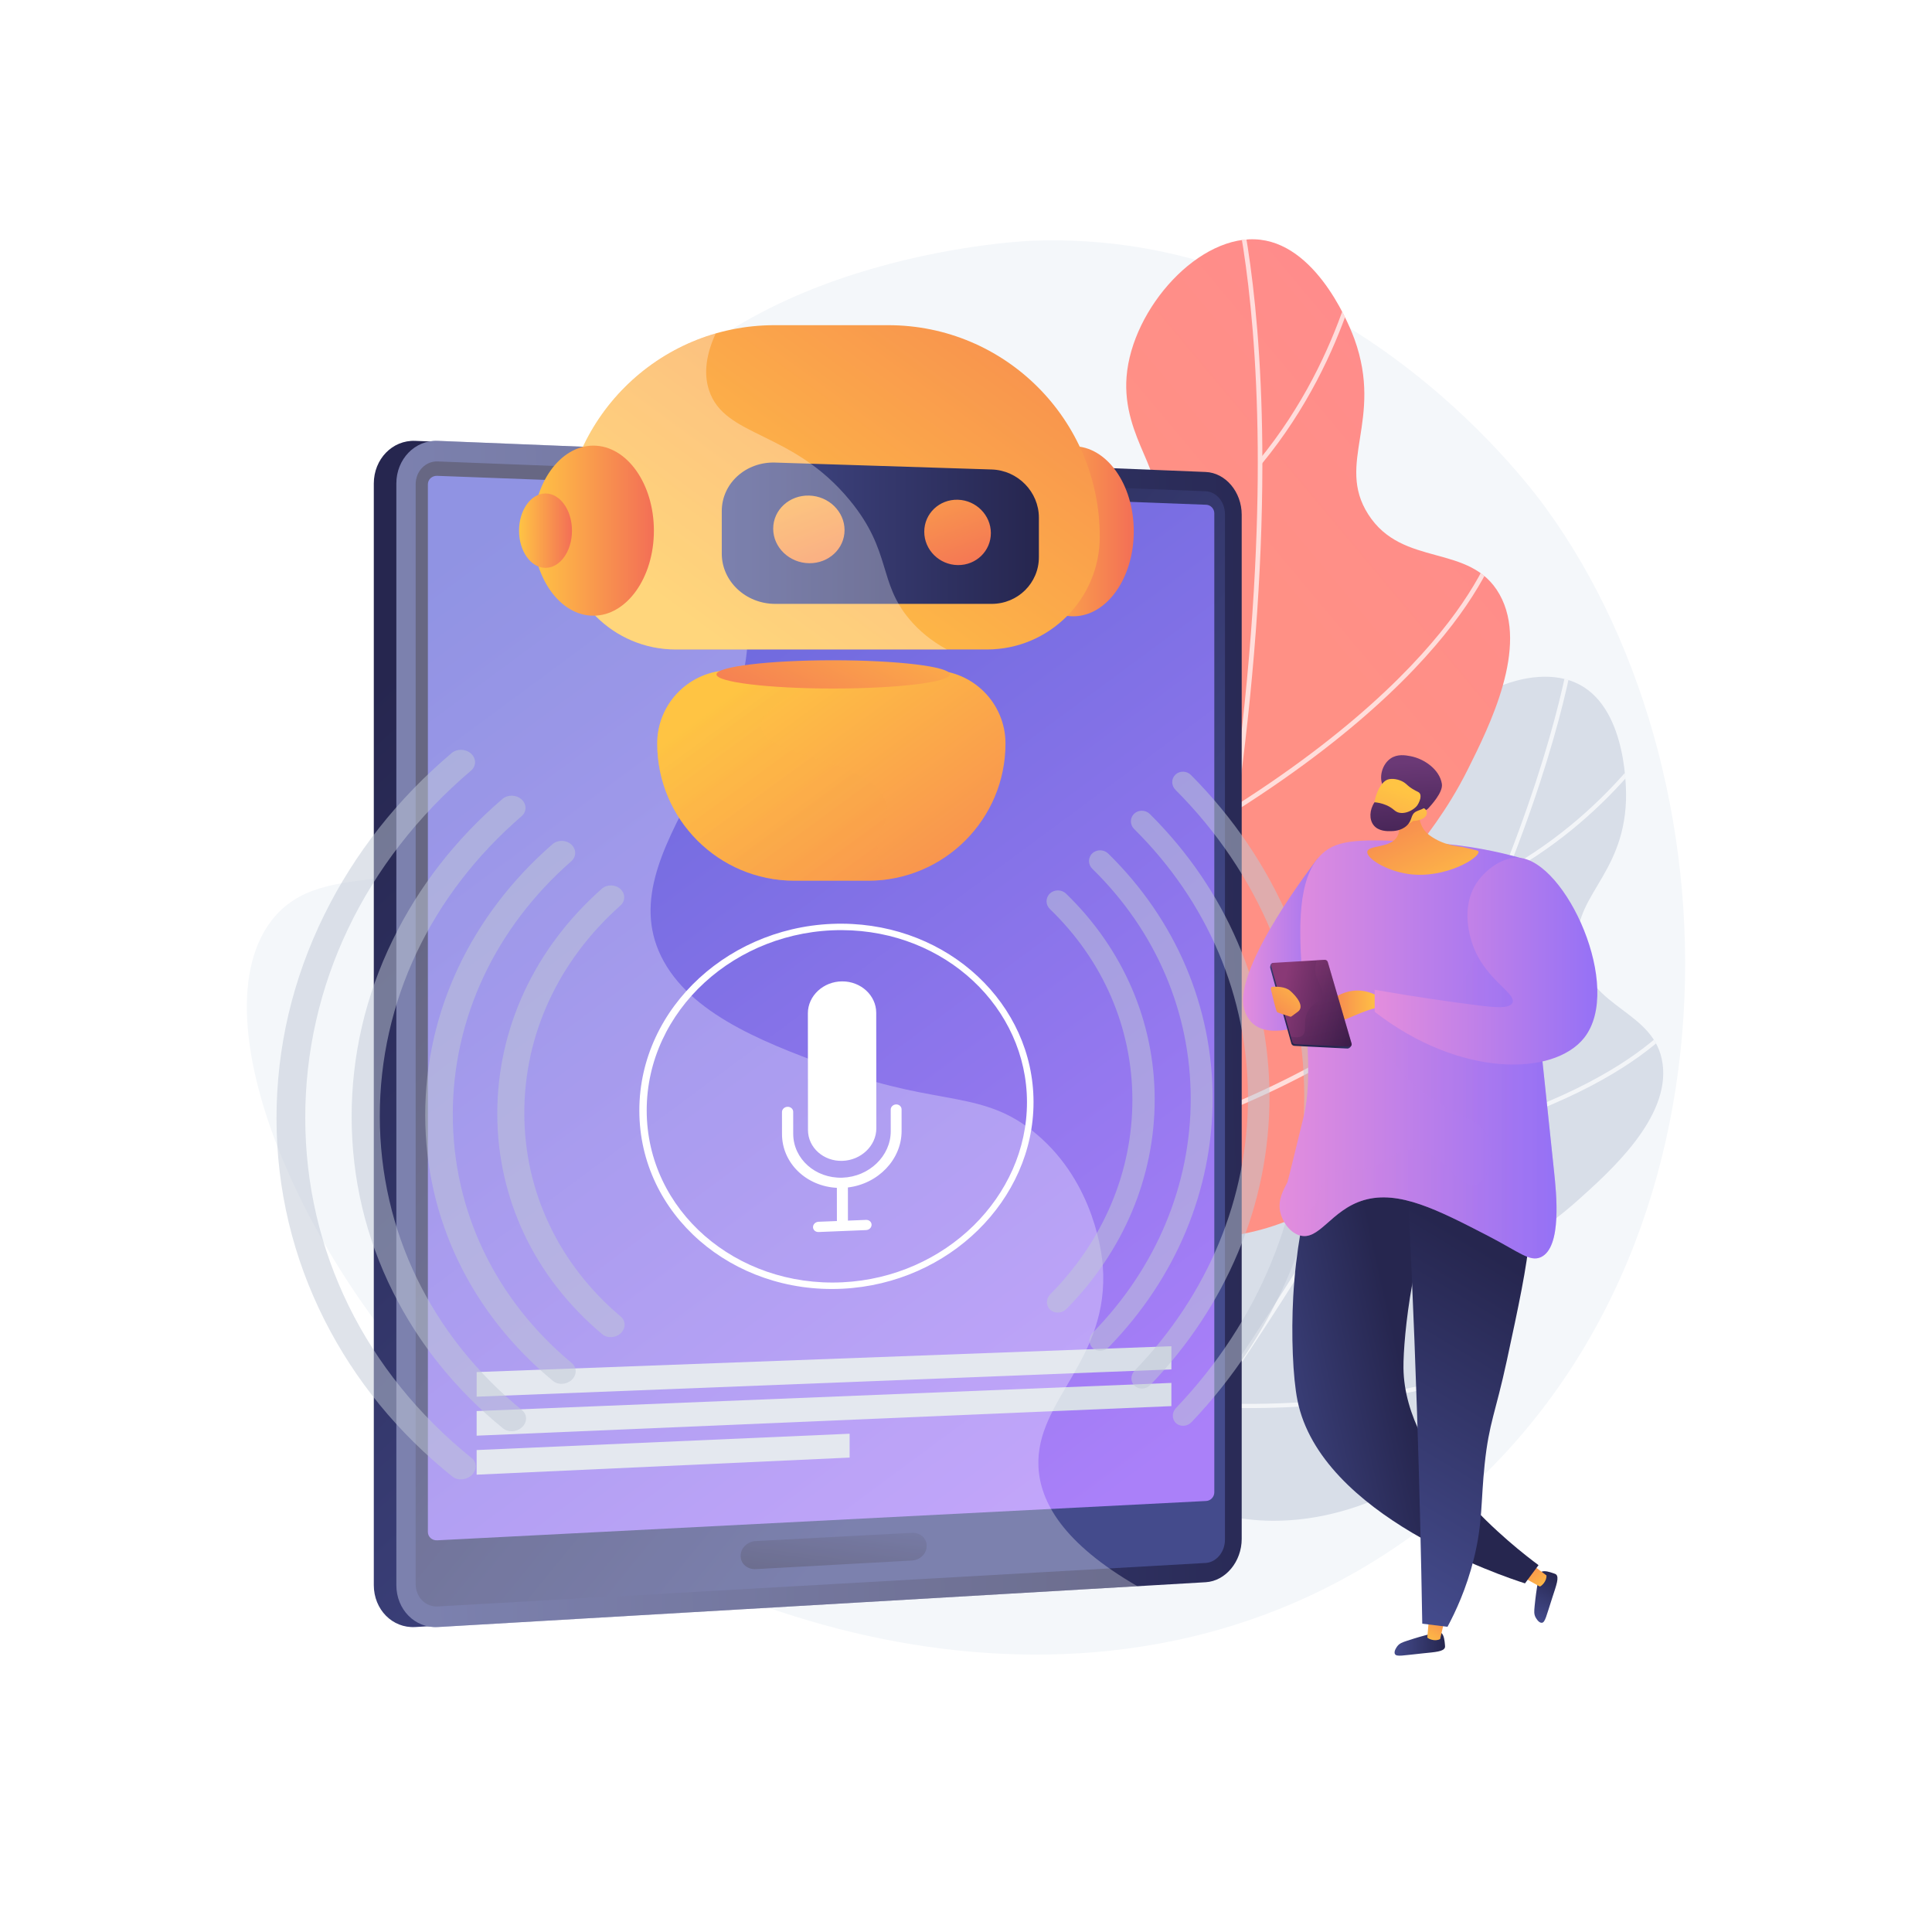 <?xml version="1.0" encoding="utf-8"?>
<!-- Generator: Adobe Illustrator 27.5.0, SVG Export Plug-In . SVG Version: 6.00 Build 0)  -->
<svg version="1.1" xmlns="http://www.w3.org/2000/svg" xmlns:xlink="http://www.w3.org/1999/xlink" x="0px" y="0px"
	 viewBox="0 0 3710 3710" style="enable-background:new 0 0 3710 3710;" xml:space="preserve">
<g id="Background">
	<g>
		<g>
			<rect style="fill:#FFFFFF;" width="3710" height="3710"/>
		</g>
	</g>
</g>
<g id="Illustration">
	<g>
		<path style="fill:#F4F7FA;" d="M2967.821,974.619c-42.11-57.774-402.618-535.537-986.984-512.266
			c-29.2,1.163-599.115,31.331-809.324,405.84c-155.498,277.034,9.129,522.833-180.568,711.583
			c-165.289,164.465-368.423,55.606-469.997,188.599c-154.725,202.589,91.677,749.727,470.26,1054.861
			c390.911,315.071,1138.768,546.221,1720.032,125.855C3363.835,2477.141,3357.212,1508.844,2967.821,974.619z"/>
		<g>
			<g>
				<defs>
					<path id="SVGID_1_" d="M2339.054,2906.712c244.021,64.434,510.246-113.669,515.523-244.141
						c2.744-67.862-66.242-94.754-53.698-164.663c13.899-77.455,105.453-82.728,227.831-191.974
						c63.23-56.444,177.891-158.802,164.053-262.606c-13.723-102.942-140.135-104.673-161.022-214.615
						c-19.751-103.958,85.77-141.918,90.656-292.271c0.454-13.985,3.664-171.411-88.182-221.216
						c-93.31-50.599-251.775,27.755-304.802,135.385c-48.175,97.786,4.837,190.998-44.286,222.531
						c-54.134,34.748-136.244-67.065-195.283-36.708c-85.337,43.879,23.963,288.611-88.223,386.226
						c-65.969,57.401-133.336-1.492-231.662,52.266c-126.904,69.382-170.497,252.666-165.47,377.639
						C2011.775,2633.679,2127.548,2850.863,2339.054,2906.712z"/>
				</defs>
				<use xlink:href="#SVGID_1_"  style="overflow:visible;fill:#D8DEE8;"/>
				<clipPath id="SVGID_00000176734848205421605550000001239161058146026928_">
					<use xlink:href="#SVGID_1_"  style="overflow:visible;"/>
				</clipPath>
				<g style="opacity:0.7;clip-path:url(#SVGID_00000176734848205421605550000001239161058146026928_);">
					<path style="fill:#FFFFFF;" d="M2165.724,2912.566l6.428,4.761c184.362-248.914,344.155-493.864,474.939-728.052
						c104.65-187.392,191.073-368.357,256.864-537.869c112.116-288.866,125.56-446.561,125.683-448.121l-7.975-0.628
						c-0.124,1.55-13.556,158.444-125.375,446.394C2793.076,1914.839,2582.548,2349.798,2165.724,2912.566z"/>
					<path style="fill:#FFFFFF;" d="M2892.23,1678.722c217.2-119.578,321.199-307.048,322.224-308.928l-7.023-3.83
						c-1.014,1.861-103.989,187.344-319.06,305.75L2892.23,1678.722z"/>
					<path style="fill:#FFFFFF;" d="M2629.02,2223.225c265.395-50.185,419.791-127.383,502.578-183.309
						c90.174-60.917,116.92-109.403,118.015-111.437l-7.043-3.795c-0.262,0.486-27.289,49.212-116.189,109.102
						c-82.146,55.336-235.372,131.757-498.847,181.578L2629.02,2223.225z"/>
					<path style="fill:#FFFFFF;" d="M2323.642,2702.446c471.824,18.791,694.938-147.758,697.136-149.442l-4.866-6.35
						c-0.552,0.423-58.516,43.421-176.026,82.972c-103.476,34.825-276.979,74.342-515.926,64.828L2323.642,2702.446z"/>
					<path style="fill:#FFFFFF;" d="M2614.593,2082.651c13.619,24.115,28.777,47.893,45.666,71.077l6.466-4.711
						c-110.351-151.479-146.535-329.519-157.452-452.196c-11.834-132.988,2.632-231.247,2.78-232.222l-7.912-1.197
						c-0.148,0.987-14.756,100.193-2.838,234.127C2510.641,1802.468,2538.344,1947.636,2614.593,2082.651z"/>
					<path style="fill:#FFFFFF;" d="M2354.874,2575.118c7.353,13.02,15.261,25.957,23.779,38.798l6.666-4.422
						c-107.99-162.835-118.262-343.265-107.868-465.96c11.272-133.046,48.548-228.625,48.922-229.575l-7.441-2.939
						c-0.379,0.961-38.083,97.635-49.453,231.839C2259.796,2257.158,2267.9,2421.11,2354.874,2575.118z"/>
				</g>
			</g>
		</g>
		<g>
			<g>
				<defs>
					<path id="SVGID_00000025430934001253414470000018211612973983132802_" d="M2357.245,2373.944
						c276.216-33.503,476.281-324.484,428.485-460.274c-24.86-70.628-106.486-70.043-122.143-146.764
						c-17.346-85.002,74.279-127.735,155.082-289.533c41.75-83.597,117.456-235.191,60.956-335.872
						c-56.031-99.844-186.217-50.073-252.441-154.166c-62.619-98.427,29.984-180.335-26.319-336.331
						c-5.237-14.51-66.141-177.066-180.524-190.628c-116.208-13.78-246.568,131.091-256.995,262.956
						c-9.472,119.803,82.835,193.662,45.377,245.99c-41.279,57.666-166.898-13.138-214.991,42.029
						c-69.517,79.741,142.228,285.845,67.121,431.573c-44.165,85.694-137.181,52.841-215.973,147.996
						c-101.693,122.811-71.609,328.319-15.502,454.276C1910.691,2227.735,2117.833,2402.982,2357.245,2373.944z"/>
				</defs>
				
					<linearGradient id="SVGID_00000125584087029496820240000010861357967376111490_" gradientUnits="userSpaceOnUse" x1="2564.238" y1="1287.413" x2="5608.791" y2="-1265.089">
					<stop  offset="0" style="stop-color:#FF9085"/>
					<stop  offset="1" style="stop-color:#FB6FBB"/>
				</linearGradient>
				
					<use xlink:href="#SVGID_00000025430934001253414470000018211612973983132802_"  style="overflow:visible;fill:url(#SVGID_00000125584087029496820240000010861357967376111490_);"/>
				<clipPath id="SVGID_00000072964053968819074190000012069180857778146219_">
					<use xlink:href="#SVGID_00000025430934001253414470000018211612973983132802_"  style="overflow:visible;"/>
				</clipPath>
				<g style="opacity:0.7;clip-path:url(#SVGID_00000072964053968819074190000012069180857778146219_);">
					<path style="fill:#FFFFFF;" d="M2182.094,2450.617l8.526,2.256c87.34-330.13,151.131-646.182,189.599-939.381
						c30.78-234.612,45.51-455.208,43.779-655.661c-2.949-341.593-53.481-508.597-53.99-510.244l-8.425,2.608
						c0.505,1.638,50.721,167.816,53.602,508.351C2417.843,1172.868,2379.563,1704.227,2182.094,2450.617z"/>
					<path style="fill:#FFFFFF;" d="M2423.125,890.589c173.713-211.046,203.794-445.471,204.077-447.815l-8.755-1.06
						c-0.28,2.319-30.122,234.293-202.132,443.269L2423.125,890.589z"/>
					<path style="fill:#FFFFFF;" d="M2375.551,1555.633c251.373-159.619,378.038-301.647,440.031-392.687
						c67.524-99.164,75.148-159.734,75.44-162.262l-8.762-1.016c-0.07,0.605-7.885,61.534-74.522,159.127
						c-61.576,90.174-187.36,230.929-436.914,389.392L2375.551,1555.633z"/>
					<path style="fill:#FFFFFF;" d="M2258.168,2171.004c490.938-173.142,651.555-434.709,653.12-437.33l-7.573-4.52
						c-0.394,0.658-42.231,68.335-146.466,156.761c-91.787,77.863-253.389,189.086-502.013,276.773L2258.168,2171.004z"/>
					<path style="fill:#FFFFFF;" d="M2303.455,1417.53c23.782,19.147,49.003,37.322,75.756,54.181l4.703-7.461
						c-174.796-110.159-284.455-277.766-345.66-398.969c-66.348-131.391-91.596-237.932-91.842-238.991l-8.592,2
						c0.25,1.071,25.74,108.641,92.559,240.966C2082.734,1172.934,2170.303,1310.329,2303.455,1417.53z"/>
					<path style="fill:#FFFFFF;" d="M2238.239,2027.851c12.841,10.338,26.216,20.364,40.176,30.044l5.025-7.248
						c-177.008-122.753-261.101-303.374-300.484-433.285c-42.705-140.871-43.497-253.969-43.501-255.095l-8.82,0.023
						c0.004,1.139,0.804,115.533,43.881,257.63C2011.203,1740.943,2086.356,1905.57,2238.239,2027.851z"/>
				</g>
			</g>
		</g>
		<g>
			
				<linearGradient id="SVGID_00000048498283495709601840000016777411374512459156_" gradientUnits="userSpaceOnUse" x1="2514.575" y1="4567.092" x2="939.296" y2="5996.641" gradientTransform="matrix(0 -1 1 0 -3755.802 3738.606)">
				<stop  offset="0.004" style="stop-color:#26264F"/>
				<stop  offset="1" style="stop-color:#444B8C"/>
			</linearGradient>
			<path style="fill:url(#SVGID_00000048498283495709601840000016777411374512459156_);" d="M2341.139,2955.051
				c0,43.69-30.999,81.046-69.224,83.277l-1474.552,86.065c-43.793,2.556-79.545-33.589-79.545-80.579V928.57
				c0-46.993,35.752-83.775,79.545-82.001l1474.552,59.757c38.225,1.549,69.224,38.352,69.224,82.044V2955.051z"/>
			
				<linearGradient id="SVGID_00000176746848794200258440000010122083464856023992_" gradientUnits="userSpaceOnUse" x1="792.695" y1="1986.748" x2="2589.242" y2="1936.689">
				<stop  offset="0" style="stop-color:#444B8C"/>
				<stop  offset="0.996" style="stop-color:#26264F"/>
			</linearGradient>
			<path style="fill:url(#SVGID_00000176746848794200258440000010122083464856023992_);" d="M2384.432,2955.051
				c0,43.69-30.999,81.046-69.223,83.277l-1474.553,86.065c-43.793,2.556-79.545-33.589-79.545-80.579V928.57
				c0-46.993,35.752-83.775,79.545-82.001l1474.553,59.757c38.225,1.549,69.223,38.352,69.223,82.044V2955.051z"/>
			
				<linearGradient id="SVGID_00000004527682025667830950000016709018753865359762_" gradientUnits="userSpaceOnUse" x1="1324.545" y1="5819.942" x2="2214.487" y2="4732.236" gradientTransform="matrix(0 -1 1 0 -3755.802 3738.606)">
				<stop  offset="0" style="stop-color:#444B8C"/>
				<stop  offset="0.996" style="stop-color:#26264F"/>
			</linearGradient>
			<path style="fill:url(#SVGID_00000004527682025667830950000016709018753865359762_);" d="M798.208,929.936v2111.849
				c0,25.116,19.024,44.4,42.448,43.073l1166.212-66.067l308.339-17.468c20.481-1.16,37.055-21.089,37.055-44.514V987.184
				c0-23.425-16.574-43.059-37.055-43.853l-319.472-12.398l-1155.08-44.827C817.233,885.196,798.208,904.819,798.208,929.936z"/>
			
				<linearGradient id="SVGID_00000032633061844570137720000008360335844730261695_" gradientUnits="userSpaceOnUse" x1="2211.069" y1="2820.921" x2="894.748" y2="1041.956">
				<stop  offset="0" style="stop-color:#AA80F9"/>
				<stop  offset="0.996" style="stop-color:#6165D7"/>
			</linearGradient>
			<path style="fill:url(#SVGID_00000032633061844570137720000008360335844730261695_);" d="M2331.827,2865.729
				c0,8.714-6.985,16.159-15.573,16.599l-1476.792,75.513c-9.813,0.502-17.806-6.675-17.806-16V929.978
				c0-9.325,7.993-16.612,17.806-16.243l1476.792,55.538c8.588,0.322,15.573,7.676,15.573,16.389V2865.729z"/>
			
				<linearGradient id="SVGID_00000145024098460410379620000005607743849399156119_" gradientUnits="userSpaceOnUse" x1="1615.442" y1="2867.269" x2="1585.736" y2="3093.497">
				<stop  offset="0" style="stop-color:#444B8C"/>
				<stop  offset="0.996" style="stop-color:#26264F"/>
			</linearGradient>
			<path style="fill:url(#SVGID_00000145024098460410379620000005607743849399156119_);" d="M1751.239,2996.658l-299.871,16.492
				c-16.033,0.882-29.046-10.235-29.046-24.831v-1.096c0-14.596,13.014-27.112,29.046-27.956l299.871-15.771
				c15.584-0.82,28.202,10.161,28.202,24.524v1.079C1779.441,2983.463,1766.823,2995.801,1751.239,2996.658z"/>
			
				<linearGradient id="SVGID_00000022518680381552276340000008431894992536906882_" gradientUnits="userSpaceOnUse" x1="1594.686" y1="907.273" x2="1611.511" y2="925.813">
				<stop  offset="0" style="stop-color:#FF9085"/>
				<stop  offset="1" style="stop-color:#FB6FBB"/>
			</linearGradient>
			<path style="fill:url(#SVGID_00000022518680381552276340000008431894992536906882_);" d="M1617.66,916.26
				c0,7.765-6.869,13.797-15.348,13.473c-8.485-0.324-15.369-6.89-15.369-14.665c0-7.776,6.884-13.808,15.369-13.473
				C1610.791,901.93,1617.66,908.495,1617.66,916.26z"/>
		</g>
		<polygon style="fill:#D8DEE8;" points="2249.405,2585.092 915.297,2634.761 915.297,2682.051 2249.405,2629.634 		"/>
		<polygon style="fill:#D8DEE8;" points="2249.405,2655.616 915.297,2709.636 915.297,2756.925 2249.405,2700.157 		"/>
		<polygon style="fill:#D8DEE8;" points="1631.52,2753.174 915.297,2784.51 915.297,2831.8 1631.52,2798.988 		"/>
		<g style="opacity:0.3;">
			<path style="fill:#FFFFFF;" d="M1994.139,2816.618c-6.011-128.891,137.297-204.485,123.529-386.31
				c-1.242-16.404-14.049-157.111-127.294-252.485c-101.693-85.645-187.169-53.422-375.386-121.734
				c-131.914-47.877-280.212-101.702-340.192-209.694c-119.112-214.459,221.256-428.667,151.591-706.303
				c-19.962-79.555-76.325-177.072-225.189-278.91L840.656,846.57c-43.793-1.775-79.545,35.007-79.545,82v2115.242
				c0,46.992,35.752,83.137,79.545,80.581l1343.523-78.417C2041.077,2963.249,1997.271,2883.773,1994.139,2816.618z"/>
		</g>
		<g>
			<g>
				<g>
					<path style="fill:#FFFFFF;" d="M1617.582,2229.189c35.99-1.087,65.259-29.2,65.228-62.48l-0.205-221.87
						c-0.031-33.276-29.351-60.42-65.342-60.311c-36.196,0.109-65.939,27.715-65.908,61.337l0.208,224.179
						C1551.594,2203.67,1581.387,2230.282,1617.582,2229.189z"/>
					<path style="fill:#FFFFFF;" d="M1720.859,2120.811c-5.759,0.126-10.428,4.59-10.423,9.975l0.038,41.506
						c0.044,47.502-41.446,87.506-92.863,89.19c-51.837,1.698-94.362-36.129-94.407-84.339l-0.039-42.124
						c-0.005-5.466-4.826-9.787-10.771-9.657c-5.952,0.13-10.777,4.669-10.772,10.144l0.039,42.195
						c0.052,55.872,46.633,100.294,105.364,103.289l0.059,63.758l-35.195,1.383c-5.897,0.232-10.677,4.837-10.672,10.282
						c0.005,5.449,4.794,9.667,10.69,9.427l91.276-3.728c5.806-0.237,10.506-4.804,10.501-10.205
						c-0.005-5.396-4.713-9.59-10.52-9.362l-34.89,1.371l-0.059-63.652c57.99-6.94,103.156-53.644,103.105-108.513l-0.038-41.437
						C1731.278,2124.938,1726.613,2120.685,1720.859,2120.811z"/>
				</g>
				<path style="fill:#FFFFFF;" d="M1617.161,1773.766c-212.001-1.212-389.631,159.835-389.447,359.035
					c0.184,199.196,178.105,352.442,390.095,341.932c205.129-10.17,367.038-170.875,366.864-358.531
					C1984.501,1928.541,1822.301,1774.939,1617.161,1773.766z M1617.799,2462.381c-204.4,9.934-375.761-137.924-375.939-329.891
					c-0.177-191.975,170.903-347.343,375.313-346.373c198.021,0.939,354.754,149.125,354.921,330.36
					C1972.262,2297.705,1815.809,2452.758,1617.799,2462.381z"/>
			</g>
			<g style="opacity:0.5;">
				<path style="fill:#BFC8D6;" d="M984.343,2748.369c-6.634,0.45-13.277-1.336-18.352-5.464
					c-89.704-72.985-161.013-161.118-211.313-261.772c-52.48-105.01-79.3-218.34-79.409-336.225
					c-0.109-117.883,26.5-232.384,78.784-339.693c50.112-102.853,121.255-194.11,210.82-271.026
					c10.131-8.698,26.537-8.303,36.645,0.858c10.093,9.149,10.107,23.602,0.03,32.304
					c-174.489,150.694-272.444,356.485-272.24,576.373c0.204,219.888,98.536,421.377,273.296,564.413
					c10.093,8.259,10.106,22.712,0.03,32.303C997.589,2745.24,990.97,2747.92,984.343,2748.369z"/>
				<path style="fill:#BFC8D6;" d="M887.29,2840.698c-6.733,0.499-13.471-1.253-18.622-5.376
					c-103.96-83.26-186.751-184.239-245.231-299.905c-61.082-120.813-92.326-251.408-92.452-387.344
					c-0.126-135.936,30.875-267.896,91.731-391.383c58.263-118.226,140.864-222.832,244.666-310.645
					c10.28-8.694,26.926-8.187,37.184,1.108c10.24,9.283,10.253,23.841,0.03,32.539
					c-203.851,173.439-318.661,411.847-318.425,667.171c0.237,255.324,115.483,488.687,319.647,653.181
					c10.239,8.25,10.251,22.808,0.029,32.539C900.732,2837.453,894.015,2840.199,887.29,2840.698z"/>
				<path style="fill:#BFC8D6;" d="M2273.352,2737.893c-5.411,0.401-10.829-1.216-14.969-4.948
					c-8.286-7.473-8.3-20.579-0.027-29.252c160.084-167.83,246.327-379.301,246.124-598.896
					c-0.204-219.595-86.835-427.274-247.223-588.075c-8.287-8.31-8.301-21.416-0.027-29.252c8.264-7.824,21.645-7.416,29.892,0.891
					c81.954,82.563,145.549,176.84,189.61,280.475c45.278,106.499,68.159,219.028,68.266,335.073
					c0.107,116.045-22.564,229.573-67.643,338.053c-43.867,105.563-107.284,202.625-189.082,288.781
					C2284.159,2735.075,2278.758,2737.492,2273.352,2737.893z"/>
				<path style="fill:#BFC8D6;" d="M2194.106,2666.378c-5.482,0.372-10.972-1.289-15.166-5.07
					c-8.398-7.572-8.411-20.765-0.027-29.445c141.399-146.428,217.771-331.834,217.592-524.698
					c-0.178-192.863-76.89-374.911-218.555-515.132c-8.399-8.313-8.411-21.505-0.027-29.445c8.371-7.926,21.93-7.6,30.286,0.709
					c72.829,72.441,129.423,155.422,168.676,246.837c40.373,94.028,60.788,193.499,60.883,296.126
					c0.095,102.629-20.134,202.991-60.332,298.784c-39.082,93.135-95.521,178.595-168.212,254.226
					C2205.054,2663.607,2199.583,2666.007,2194.106,2666.378z"/>
				<path style="fill:#BFC8D6;" d="M2113.809,2593.915c-5.556,0.341-11.118-1.364-15.369-5.195
					c-8.509-7.673-8.521-20.953-0.026-29.641c122.135-124.913,188.273-283.864,188.12-449.503
					c-0.153-165.635-66.583-321.679-188.945-441.232c-8.51-8.315-8.523-21.595-0.027-29.641c8.482-8.032,22.222-7.789,30.689,0.522
					c129.767,127.418,200.148,293.388,200.311,469.429c0.163,176.044-69.909,345.095-199.434,478.197
					C2124.904,2591.192,2119.359,2593.574,2113.809,2593.915z"/>
				<path style="fill:#BFC8D6;" d="M2032.441,2520.487c-5.63,0.309-11.267-1.44-15.574-5.323
					c-8.623-7.776-8.636-21.145-0.028-29.838c102.272-103.29,157.8-235.389,157.672-373.293
					c-0.127-137.902-55.897-267.561-158.357-366.358c-8.623-8.316-8.635-21.685-0.028-29.838c8.599-8.14,22.521-7.983,31.101,0.33
					c110.094,106.697,169.961,246.426,170.098,394.927c0.137,148.504-59.468,290.853-169.359,402.375
					C2043.685,2517.813,2038.066,2520.178,2032.441,2520.487z"/>
				<path style="fill:#BFC8D6;" d="M1174.29,2567.671c-6.447,0.355-12.9-1.494-17.831-5.632
					c-129.094-108.331-201.36-259.238-201.512-423.264c-0.152-164.026,71.833-318.094,200.721-432.079
					c9.841-8.706,25.782-8.523,35.606,0.378c9.807,8.89,9.819,23.137,0.028,31.843c-118.529,105.401-184.65,247.531-184.51,398.721
					c0.14,151.19,66.521,290.417,185.242,390.618c9.806,8.277,9.818,22.523,0.028,31.843
					C1187.163,2564.764,1180.73,2567.317,1174.29,2567.671z"/>
				<path style="fill:#BFC8D6;" d="M1080,2657.369c-6.539,0.401-13.087-1.417-18.089-5.55
					c-157.003-129.743-245.169-311.72-245.353-510.009c-0.183-198.285,87.642-384.122,244.399-520.747
					c9.986-8.701,26.157-8.415,36.119,0.615c9.949,9.019,9.963,23.367,0.03,32.072c-146.059,128.014-227.794,301.716-227.623,486.9
					c0.172,185.186,82.225,355.299,228.515,476.899c9.948,8.268,9.962,22.617,0.031,32.072
					C1093.058,2654.352,1086.532,2656.969,1080,2657.369z"/>
			</g>
		</g>
		<g>
			
				<linearGradient id="SVGID_00000142147871936723495330000017624502822687620739_" gradientUnits="userSpaceOnUse" x1="4001.446" y1="2945.876" x2="4098.031" y2="2945.876" gradientTransform="matrix(0.432 -0.902 0.902 0.432 -1443.464 5444.567)">
				<stop  offset="0" style="stop-color:#444B8C"/>
				<stop  offset="0.996" style="stop-color:#26264F"/>
			</linearGradient>
			<path style="fill:url(#SVGID_00000142147871936723495330000017624502822687620739_);" d="M2959.798,3018.381
				c6.066-3.086,16.26,0.375,22.923,2.639c2.977,1.009,4.465,1.516,5.334,2.283c6.336,5.604,0.766,20.246-6.893,43.682
				c-12.105,37.036-13.997,48.817-20.499,49.25c-6.094,0.406-11.393-9.473-11.971-10.577c-3.106-5.935-2.776-11.382-1.74-21.735
				c1.917-19.157,3.917-31.788,4.523-35.613C2955.25,3024.427,2955.815,3020.408,2959.798,3018.381z"/>
			
				<linearGradient id="SVGID_00000070108368750203498320000007709527184529264289_" gradientUnits="userSpaceOnUse" x1="4397.186" y1="2673.931" x2="4439.557" y2="2586.233" gradientTransform="matrix(0.515 -0.858 0.858 0.515 -1590.333 5452.521)">
				<stop  offset="0" style="stop-color:#FFC444"/>
				<stop  offset="0.996" style="stop-color:#F36F56"/>
			</linearGradient>
			<path style="fill:url(#SVGID_00000070108368750203498320000007709527184529264289_);" d="M2918.08,3025.086l38.799,21.465
				c2.396-0.141,13.57-9.546,12.786-21.304l-35.642-26.723L2918.08,3025.086z"/>
			
				<linearGradient id="SVGID_00000046334883505612778640000012124646240742177705_" gradientUnits="userSpaceOnUse" x1="1879.753" y1="2737.732" x2="1546.816" y2="2663.229" gradientTransform="matrix(-1 0 0 1 4249.247 0)">
				<stop  offset="0" style="stop-color:#444B8C"/>
				<stop  offset="0.996" style="stop-color:#26264F"/>
			</linearGradient>
			<path style="fill:url(#SVGID_00000046334883505612778640000012124646240742177705_);" d="M2517.08,2276.855
				c-13.476,50.987-28.794,124.086-33.695,212.993c-4.062,73.699-0.761,155.066,8.123,199.304
				c44.513,221.671,395.518,338.134,436.886,351.362c8.683-11.662,17.367-23.321,26.05-34.983
				c-43.716-32.496-257.255-196.181-259.383-378.46c-0.343-29.343,4.402-92.72,16.714-160.415
				c13.175-72.439,31.623-131.168,46.356-171.917C2677.781,2288.779,2597.431,2282.817,2517.08,2276.855z"/>
			
				<linearGradient id="SVGID_00000116203979974831274450000009163322716206841481_" gradientUnits="userSpaceOnUse" x1="2387.044" y1="1810.888" x2="2561.502" y2="1810.888">
				<stop  offset="0.004" style="stop-color:#E38DDD"/>
				<stop  offset="1" style="stop-color:#9571F6"/>
			</linearGradient>
			<path style="fill:url(#SVGID_00000116203979974831274450000009163322716206841481_);" d="M2561.502,1642.437l-31.303,6.26
				c0,0-164.336,209.724-140.86,289.545c23.477,79.821,140.86,18.782,140.86,18.782L2561.502,1642.437z"/>
			
				<linearGradient id="SVGID_00000052093258122918328150000000105386305626752674_" gradientUnits="userSpaceOnUse" x1="726.73" y1="3166.953" x2="823.312" y2="3166.953" gradientTransform="matrix(1 0.029 -0.029 1 2043.571 -31.239)">
				<stop  offset="0" style="stop-color:#444B8C"/>
				<stop  offset="0.996" style="stop-color:#26264F"/>
			</linearGradient>
			<path style="fill:url(#SVGID_00000052093258122918328150000000105386305626752674_);" d="M2767.751,3135.691
				c5.281,4.293,6.253,15.014,6.887,22.022c0.285,3.131,0.426,4.697,0.076,5.802c-2.552,8.065-18.194,8.914-42.723,11.42
				c-38.762,3.96-50.298,7.01-53.331,1.243c-2.843-5.406,4.037-14.257,4.812-15.233c4.165-5.246,9.277-7.155,19.16-10.408
				c18.287-6.02,30.644-9.315,34.385-10.313C2760.38,3133.988,2764.282,3132.873,2767.751,3135.691z"/>
			
				<linearGradient id="SVGID_00000168112536400683999480000015853629402220512165_" gradientUnits="userSpaceOnUse" x1="1158.425" y1="3201.603" x2="1200.797" y2="3113.903" gradientTransform="matrix(0.993 0.122 -0.122 0.993 1976.308 -162.682)">
				<stop  offset="0" style="stop-color:#FFC444"/>
				<stop  offset="0.996" style="stop-color:#F36F56"/>
			</linearGradient>
			<path style="fill:url(#SVGID_00000168112536400683999480000015853629402220512165_);" d="M2744.698,3100.28l-3.879,44.171
				c1.102,2.133,14.231,8.531,24.659,3.044l9.967-43.418L2744.698,3100.28z"/>
			
				<linearGradient id="SVGID_00000068650897872786580990000018300560014795049913_" gradientUnits="userSpaceOnUse" x1="1267.652" y1="3061.195" x2="993.971" y2="2444.253" gradientTransform="matrix(-0.993 -0.122 -0.122 0.993 4166.241 108.124)">
				<stop  offset="0" style="stop-color:#444B8C"/>
				<stop  offset="0.996" style="stop-color:#26264F"/>
			</linearGradient>
			<path style="fill:url(#SVGID_00000068650897872786580990000018300560014795049913_);" d="M2697.42,2173.353
				c9.68,176.255,17.642,355.791,23.675,538.506c4.529,137.109,7.854,272.48,10.063,406.069c16.155,1.994,32.312,3.99,48.469,5.984
				c15.611-29.065,36.346-73.502,50.55-130.458c17.252-69.174,13.257-110.253,20.823-181.946
				c8.49-80.409,20.819-97.928,42.662-199.363c44.333-205.86,66.5-308.791,17.046-372.819
				C2894.656,2218.541,2844.329,2166.399,2697.42,2173.353z"/>
			
				<linearGradient id="SVGID_00000034048559231772768190000006107881956103421837_" gradientUnits="userSpaceOnUse" x1="2457.147" y1="2015.21" x2="2988.994" y2="2015.21">
				<stop  offset="0.004" style="stop-color:#E38DDD"/>
				<stop  offset="1" style="stop-color:#9571F6"/>
			</linearGradient>
			<path style="fill:url(#SVGID_00000034048559231772768190000006107881956103421837_);" d="M2921.162,1647.832
				c-41.79-11.752-103.037-25.495-178.045-29.736c-110.595-6.251-165.912-9.018-198.378,16.406
				c-100.688,78.85-5.266,360.681-41.146,508.768c-30.19,124.604-31.302,126.774-31.302,126.774
				c-7.136,13.93-18.701,33.286-14.086,56.344c3.63,18.135,17.351,38.973,35.997,45.388c38.746,13.331,60.957-48.62,125.209-67.3
				c67.162-19.525,142.305,19.264,237.323,68.313c60.469,31.215,81.117,51.125,102.306,41.245
				c40.8-19.024,29.595-123.318,25.042-165.901C2965.986,2078.92,2945.62,1880.801,2921.162,1647.832z"/>
			
				<linearGradient id="SVGID_00000127766318917914038220000004506663457279995530_" gradientUnits="userSpaceOnUse" x1="1602.016" y1="1934.298" x2="1724.981" y2="1934.298" gradientTransform="matrix(-1 0 0 1 4249.247 0)">
				<stop  offset="0" style="stop-color:#FFC444"/>
				<stop  offset="0.996" style="stop-color:#F36F56"/>
			</linearGradient>
			<path style="fill:url(#SVGID_00000127766318917914038220000004506663457279995530_);" d="M2643.669,1935.112
				c2.924-0.653,8.134-20.103-4.695-25.824c-57.909-25.824-102.723,25.305-108.716,41.038c-5.994,15.732-5.994,15.732-5.994,15.732
				s28.759,2.248,46.594-3.744C2588.695,1956.319,2619.89,1940.414,2643.669,1935.112z"/>
			<g>
				<g>
					
						<linearGradient id="SVGID_00000157297480790081865010000010373383311634490768_" gradientUnits="userSpaceOnUse" x1="558.654" y1="447.531" x2="524.824" y2="399.492" gradientTransform="matrix(-0.229 -0.973 0.973 -0.229 2229.237 2554.85)">
						<stop  offset="0" style="stop-color:#444B8C"/>
						<stop  offset="0.996" style="stop-color:#26264F"/>
					</linearGradient>
					<path style="fill:url(#SVGID_00000157297480790081865010000010373383311634490768_);" d="M2485.45,2008.34l101.881,5.139
						c3.903,0.197,8.565-4.634,7.604-7.924l-47.592-154.007c-0.749-2.56-3.356-4.269-6.256-4.109l-97.707,2.141
						c-3.183,0.187-4.928,6.457-4.063,9.556l40.484,144.816C2480.47,2006.339,2482.875,2008.211,2485.45,2008.34z"/>
					
						<linearGradient id="SVGID_00000172424827858613953530000014072430063572161202_" gradientUnits="userSpaceOnUse" x1="493.224" y1="535.297" x2="573.78" y2="371.667" gradientTransform="matrix(-0.229 -0.973 0.973 -0.229 2229.237 2554.85)">
						<stop  offset="0" style="stop-color:#311944"/>
						<stop  offset="1" style="stop-color:#893976"/>
					</linearGradient>
					<path style="fill:url(#SVGID_00000172424827858613953530000014072430063572161202_);" d="M2487.292,2005.058l102.443,4.807
						c3.927,0.184,6.634-2.625,5.672-5.918l-45.761-156.67c-0.751-2.569-3.372-4.276-6.289-4.104l-97.844,5.786
						c-3.2,0.189-5.355,3.27-4.487,6.38l40.592,145.332C2482.288,2003.064,2484.705,2004.937,2487.292,2005.058z"/>
				</g>
				
					<linearGradient id="SVGID_00000016798109483565151450000010532041126949945266_" gradientUnits="userSpaceOnUse" x1="447.617" y1="427.421" x2="623.306" y2="427.421" gradientTransform="matrix(-0.229 -0.973 0.973 -0.229 2229.237 2554.85)">
					<stop  offset="0" style="stop-color:#311944"/>
					<stop  offset="1" style="stop-color:#893976"/>
				</linearGradient>
				<path style="opacity:0.3;fill:url(#SVGID_00000016798109483565151450000010532041126949945266_);" d="M2539.011,1911.642
					c-3.033,14.247-15.849,11.179-26.303,28.424c-13.272,21.893-0.553,41.225-12.718,49.244c-3.713,2.446-9.988,3.916-21.274,0.964
					l2.904,10.396c0.668,2.395,3.085,4.267,5.673,4.388l102.443,4.807c3.926,0.183,6.633-2.626,5.672-5.918l-45.761-156.67
					c-0.751-2.569-3.372-4.277-6.289-4.104l-14.698,0.869c-1.726,5.383-2.962,11.598-2.827,18.48
					C2526.295,1886.146,2542.564,1894.952,2539.011,1911.642z"/>
			</g>
			
				<linearGradient id="SVGID_00000078742640717996400080000007114210356743008174_" gradientUnits="userSpaceOnUse" x1="1742.476" y1="1869.195" x2="1834.752" y2="1986.166" gradientTransform="matrix(-1 0 0 1 4249.247 0)">
				<stop  offset="0" style="stop-color:#FFC444"/>
				<stop  offset="0.996" style="stop-color:#F36F56"/>
			</linearGradient>
			<path style="fill:url(#SVGID_00000078742640717996400080000007114210356743008174_);" d="M2440.61,1900.141
				c-0.574-2.464,0.642-5.002,2.474-5.133c7.456-0.538,24.747-0.756,34.292,7.512c12.4,10.743,28.435,30.348,14.932,40.239
				l-12.608,9.239c-0.579,0.425-1.21,0.556-1.845,0.359c-4.48-1.393-23.337-7.31-25.399-8.78
				C2450.577,1942.241,2443.388,1912.063,2440.61,1900.141z"/>
			
				<linearGradient id="SVGID_00000170957112152422721780000011705469695456271775_" gradientUnits="userSpaceOnUse" x1="2465.59" y1="2079.79" x2="2988.994" y2="2079.79">
				<stop  offset="0.004" style="stop-color:#E38DDD"/>
				<stop  offset="1" style="stop-color:#9571F6"/>
			</linearGradient>
			<path style="opacity:0.3;fill:url(#SVGID_00000170957112152422721780000011705469695456271775_);" d="M2525.504,2312.303
				c10.927-18.94,10.468-47.545,34.433-61.039c13.972-7.869,24.865-4.189,43.823-4.696c56.514-1.507,67.332-37.061,106.427-39.127
				c60.546-3.201,89.629,79.166,123.644,67.3c22.204-7.747,36.501-52.156,25.042-86.082
				c-15.974-47.291-70.716-40.813-142.425-104.862c-30.677-27.398-74.69-76.844-62.605-98.602
				c12.695-22.853,72.926,10.681,117.384-23.477c25.942-19.93,22.631-44.561,43.823-89.211
				c11.484-24.195,53.537-87.101,116.081-129.512c20.105,192.306,37.373,359.467,52.95,505.139
				c4.554,42.583,15.759,146.877-25.042,165.901c-21.189,9.88-41.837-10.029-102.306-41.245
				c-95.018-49.049-170.161-87.838-237.323-68.313c-64.252,18.679-86.463,80.631-125.209,67.3
				c-12.103-4.163-22.071-14.427-28.611-26.063C2500.146,2339.5,2517.271,2326.572,2525.504,2312.303z"/>
			<g>
				
					<linearGradient id="SVGID_00000116946706540751946780000007089538206333228954_" gradientUnits="userSpaceOnUse" x1="1746.703" y1="1344.356" x2="1757.848" y2="1047.495" gradientTransform="matrix(-0.917 0.399 0.399 0.917 3849.642 -184.894)">
					<stop  offset="0" style="stop-color:#FFC444"/>
					<stop  offset="0.996" style="stop-color:#F36F56"/>
				</linearGradient>
				<path style="fill:url(#SVGID_00000116946706540751946780000007089538206333228954_);" d="M2725.952,1536.76
					c-0.071,8.41-9.032,46.873,19.169,67.293c28.457,20.606,54.884,20.305,65.551,22.95c24.732,6.131,27.914,5.964,28.46,8.419
					c2.664,11.972-64.775,52.778-134.448,42.942c-42.641-6.018-81.438-30.346-79.057-43.121
					c2.397-12.857,44.991-5.958,57.686-29.217c8.831-16.181-1.068-39.152-12.77-58.175
					C2681.877,1526.616,2714.62,1557.995,2725.952,1536.76z"/>
				<g>
					
						<linearGradient id="SVGID_00000126291047350526640360000005986379549693129613_" gradientUnits="userSpaceOnUse" x1="895.259" y1="1173.973" x2="814.587" y2="969.08" gradientTransform="matrix(0.955 0.298 -0.298 0.955 2219.269 294.989)">
						<stop  offset="0" style="stop-color:#311944"/>
						<stop  offset="1" style="stop-color:#6B3976"/>
					</linearGradient>
					<path style="fill:url(#SVGID_00000126291047350526640360000005986379549693129613_);" d="M2654.189,1505.484
						c-5.678-15.739,0.604-38.225,16.031-48.905c13.276-9.191,28.815-6.294,38.119-4.564c26.959,5.021,56.455,26.015,60.494,53.496
						c2.392,16.286-21.348,41.274-25.276,45.871c-4.446,5.196-9.788,5.803-15.542,8.995c-7.975,4.427-20.507,11.514-41.088,23.481
						c0.323-5.304,0.384-11.975-0.469-19.489c-0.329-2.893-1.736-14.226-5.963-24.568
						C2672.029,1519.072,2659.573,1520.4,2654.189,1505.484z"/>
					
						<linearGradient id="SVGID_00000150805899930470837890000014437471185356345998_" gradientUnits="userSpaceOnUse" x1="621.049" y1="1014.519" x2="617.34" y2="1313.371" gradientTransform="matrix(-0.935 -0.356 -0.356 0.935 3641.974 793.308)">
						<stop  offset="0" style="stop-color:#FFC444"/>
						<stop  offset="0.996" style="stop-color:#F36F56"/>
					</linearGradient>
					<path style="fill:url(#SVGID_00000150805899930470837890000014437471185356345998_);" d="M2713.265,1576.577
						c0,0-25.77,22.8-59.16,10.078c-29.895-11.391-13.271-81.184,10.691-89.695c7.994-2.838,21.634-0.836,31.305,5.395
						c5.712,3.681,7.029,6.931,16.48,12.761c8.719,5.381,11.717,5.155,13.836,8.443c2.648,4.115,2.994,12.304-9.147,30.462
						c7.638-4.098,15.321-4.206,19.552-0.343c0.673,0.618,2.329,2.687,2.842,5.211
						C2741.52,1568.018,2731.306,1575.798,2713.265,1576.577z"/>
					
						<linearGradient id="SVGID_00000084502513194875446870000004211364264918990757_" gradientUnits="userSpaceOnUse" x1="870.618" y1="1183.786" x2="789.861" y2="978.678" gradientTransform="matrix(0.955 0.298 -0.298 0.955 2219.269 294.989)">
						<stop  offset="0" style="stop-color:#311944"/>
						<stop  offset="1" style="stop-color:#6B3976"/>
					</linearGradient>
					<path style="fill:url(#SVGID_00000084502513194875446870000004211364264918990757_);" d="M2729.058,1519.893
						c-1.81,0.644,0.996,7.52-1.065,15.392c-3.996,15.281-24.842,28.677-40.887,25.411c-9.486-1.932-10.306-8.26-25.029-14.561
						c-9.116-3.899-17.329-5.119-22.596-5.563c-9.882,15.066-10.466,32.943-1.769,44.002c9.362,11.906,26.106,11.597,33.106,11.467
						c4.684-0.087,19.682-0.337,30.656-10.637c11.435-10.734,6.573-20.828,17.8-27.01c5.664-3.119,11.896-3.304,20.039-10.211
						c2.211-1.878,3.843-3.637,4.881-4.84C2738.895,1532.574,2731.678,1518.961,2729.058,1519.893z"/>
				</g>
			</g>
			
				<linearGradient id="SVGID_00000026850356522812455680000018358309154750803104_" gradientUnits="userSpaceOnUse" x1="2639.757" y1="1845.62" x2="3067.401" y2="1845.62">
				<stop  offset="0.004" style="stop-color:#E38DDD"/>
				<stop  offset="1" style="stop-color:#9571F6"/>
			</linearGradient>
			<path style="fill:url(#SVGID_00000026850356522812455680000018358309154750803104_);" d="M2835.395,1695.651
				c16.887-25.613,50.487-50.748,81.386-48.518c90.24,6.512,201.478,249.606,125.208,345.889
				c-58.222,73.499-238.08,77.066-402.232-50.084c0-14.086,0-28.172,0-42.258c80.775,14.127,147.74,23.509,197.203,29.737
				c30.849,3.885,61.58,7.387,67.299-4.695c8.655-18.283-53.133-44.433-76.69-112.688
				C2824.323,1803.626,2803.667,1743.776,2835.395,1695.651z"/>
		</g>
		<g>
			
				<linearGradient id="SVGID_00000002345831303073416920000001604093139803988898_" gradientUnits="userSpaceOnUse" x1="1944.758" y1="1020.162" x2="2177.169" y2="1020.162">
				<stop  offset="0" style="stop-color:#FFC444"/>
				<stop  offset="0.996" style="stop-color:#F36F56"/>
			</linearGradient>
			
				<ellipse style="fill:url(#SVGID_00000002345831303073416920000001604093139803988898_);" cx="2060.963" cy="1020.162" rx="116.206" ry="163.304"/>
			
				<linearGradient id="SVGID_00000112594960062979551000000016098763305435339188_" gradientUnits="userSpaceOnUse" x1="1410.558" y1="1253.777" x2="2232.819" y2="129.317">
				<stop  offset="0" style="stop-color:#FFC444"/>
				<stop  offset="0.996" style="stop-color:#F36F56"/>
			</linearGradient>
			<path style="fill:url(#SVGID_00000112594960062979551000000016098763305435339188_);" d="M1705.799,624.451h-218.715
				c-224.261,0-406.061,181.8-406.061,406.062v0.003c0,119.668,97.01,216.677,216.678,216.677h597.483
				c119.668,0,216.678-97.01,216.678-216.679v-0.001C2111.863,806.252,1930.062,624.451,1705.799,624.451z"/>
			
				<linearGradient id="SVGID_00000152250120261780078480000003345069960183397248_" gradientUnits="userSpaceOnUse" x1="1475.847" y1="-10031.244" x2="2009.305" y2="-10760.761" gradientTransform="matrix(1 0 0 -1 0 -8748.32)">
				<stop  offset="0" style="stop-color:#FFC444"/>
				<stop  offset="0.996" style="stop-color:#F36F56"/>
			</linearGradient>
			<path style="fill:url(#SVGID_00000152250120261780078480000003345069960183397248_);" d="M1667.39,1691.212h-141.896
				c-145.494,0-263.441-117.946-263.441-263.441v-0.002c0-77.637,62.937-140.574,140.574-140.574h387.63
				c77.637,0,140.575,62.938,140.575,140.575v0.001C1930.832,1573.265,1812.885,1691.212,1667.39,1691.212z"/>
			<g>
				
					<linearGradient id="SVGID_00000106849405853058046280000011884764761223948203_" gradientUnits="userSpaceOnUse" x1="1386.014" y1="1023.912" x2="1994.977" y2="1023.912">
					<stop  offset="0" style="stop-color:#444B8C"/>
					<stop  offset="0.996" style="stop-color:#26264F"/>
				</linearGradient>
				<path style="fill:url(#SVGID_00000106849405853058046280000011884764761223948203_);" d="M1904.326,1159.608H1488.58
					c-56.342,0-102.566-43.186-102.566-96.459v-81.69c0-53.273,46.224-94.984,102.566-93.187l415.746,13.263
					c50.318,1.605,90.651,43.023,90.651,92.527v75.911C1994.977,1119.477,1954.644,1159.608,1904.326,1159.608z"/>
				<g>
					<g>
						
							<linearGradient id="SVGID_00000067934484989111295660000000754376098535239305_" gradientUnits="userSpaceOnUse" x1="1489.113" y1="851.849" x2="1629.763" y2="1212.978">
							<stop  offset="0" style="stop-color:#FFC444"/>
							<stop  offset="0.996" style="stop-color:#F36F56"/>
						</linearGradient>
						<path style="fill:url(#SVGID_00000067934484989111295660000000754376098535239305_);" d="M1621.784,1017.968
							c0,35.577-30.286,64.036-67.949,63.56c-38.003-0.48-69.062-30.185-69.062-66.345c0-36.16,31.059-64.602,69.062-63.537
							C1591.498,952.702,1621.784,982.391,1621.784,1017.968z"/>
						
							<linearGradient id="SVGID_00000173868680986723341350000000971653008808066476_" gradientUnits="userSpaceOnUse" x1="1741.13" y1="771.641" x2="1876.308" y2="1118.721">
							<stop  offset="0" style="stop-color:#FFC444"/>
							<stop  offset="0.996" style="stop-color:#F36F56"/>
						</linearGradient>
						<path style="fill:url(#SVGID_00000173868680986723341350000000971653008808066476_);" d="M1902.742,1023.679
							c0,34.383-28.283,61.899-63.447,61.454c-35.469-0.448-64.45-29.127-64.45-64.054c0-34.926,28.981-62.428,64.45-61.434
							C1874.459,960.631,1902.742,989.297,1902.742,1023.679z"/>
					</g>
				</g>
			</g>
			<path style="opacity:0.3;fill:#FFFFFF;" d="M1747.315,1190.238c-61.831-72.649-34.355-130.749-115.19-229.198
				c-111.223-135.462-240.974-120.134-270.694-212.009c-8.235-25.458-9.181-60.401,12.908-108.705
				c-169.406,48.864-293.315,205.048-293.315,390.187v0.003c0,119.668,97.009,216.677,216.677,216.677h520.698
				C1787.211,1230.192,1764.419,1210.334,1747.315,1190.238z"/>
			
				<linearGradient id="SVGID_00000053516112062304919650000001995376833733603995_" gradientUnits="userSpaceOnUse" x1="1023.253" y1="1019.026" x2="1255.664" y2="1019.026">
				<stop  offset="0" style="stop-color:#FFC444"/>
				<stop  offset="0.996" style="stop-color:#F36F56"/>
			</linearGradient>
			
				<ellipse style="fill:url(#SVGID_00000053516112062304919650000001995376833733603995_);" cx="1139.458" cy="1019.026" rx="116.206" ry="163.304"/>
			
				<linearGradient id="SVGID_00000066511345691932198480000018046244071358046650_" gradientUnits="userSpaceOnUse" x1="996.717" y1="1019.026" x2="1098.347" y2="1019.026">
				<stop  offset="0" style="stop-color:#FFC444"/>
				<stop  offset="0.996" style="stop-color:#F36F56"/>
			</linearGradient>
			
				<ellipse style="fill:url(#SVGID_00000066511345691932198480000018046244071358046650_);" cx="1047.532" cy="1019.026" rx="50.815" ry="71.41"/>
			
				<linearGradient id="SVGID_00000008830023030824479410000005039184071524528003_" gradientUnits="userSpaceOnUse" x1="1402.296" y1="-10085.028" x2="1935.756" y2="-10814.549" gradientTransform="matrix(1 0 0 -1 0 -8748.32)">
				<stop  offset="0" style="stop-color:#FFC444"/>
				<stop  offset="0.996" style="stop-color:#F36F56"/>
			</linearGradient>
			<path style="opacity:0.3;fill:url(#SVGID_00000008830023030824479410000005039184071524528003_);" d="M1702.335,1546.182
				c-19.467-91.426-234.804-89.22-240.659-148.979c-4.514-46.068,119.119-91.677,134.655-97.409
				c13.287-4.902,26.474-9.05,39.531-12.599h-233.235c-77.636,0-140.574,62.937-140.574,140.574v0.002
				c0,145.495,117.946,263.441,263.44,263.441h141.896c13.634,0,27.025-1.036,40.1-3.033
				c-12.348-15.306-20.399-32.045-22.346-50.317C1680.828,1597.36,1709.879,1581.609,1702.335,1546.182z"/>
			
				<linearGradient id="SVGID_00000031909474648723070260000012844140688409560707_" gradientUnits="userSpaceOnUse" x1="1719.924" y1="1063.554" x2="1504.557" y2="1479.026">
				<stop  offset="0" style="stop-color:#FFC444"/>
				<stop  offset="0.996" style="stop-color:#F36F56"/>
			</linearGradient>
			
				<ellipse style="fill:url(#SVGID_00000031909474648723070260000012844140688409560707_);" cx="1599.939" cy="1295.022" rx="224.1" ry="27.133"/>
		</g>
	</g>
</g>
</svg>

